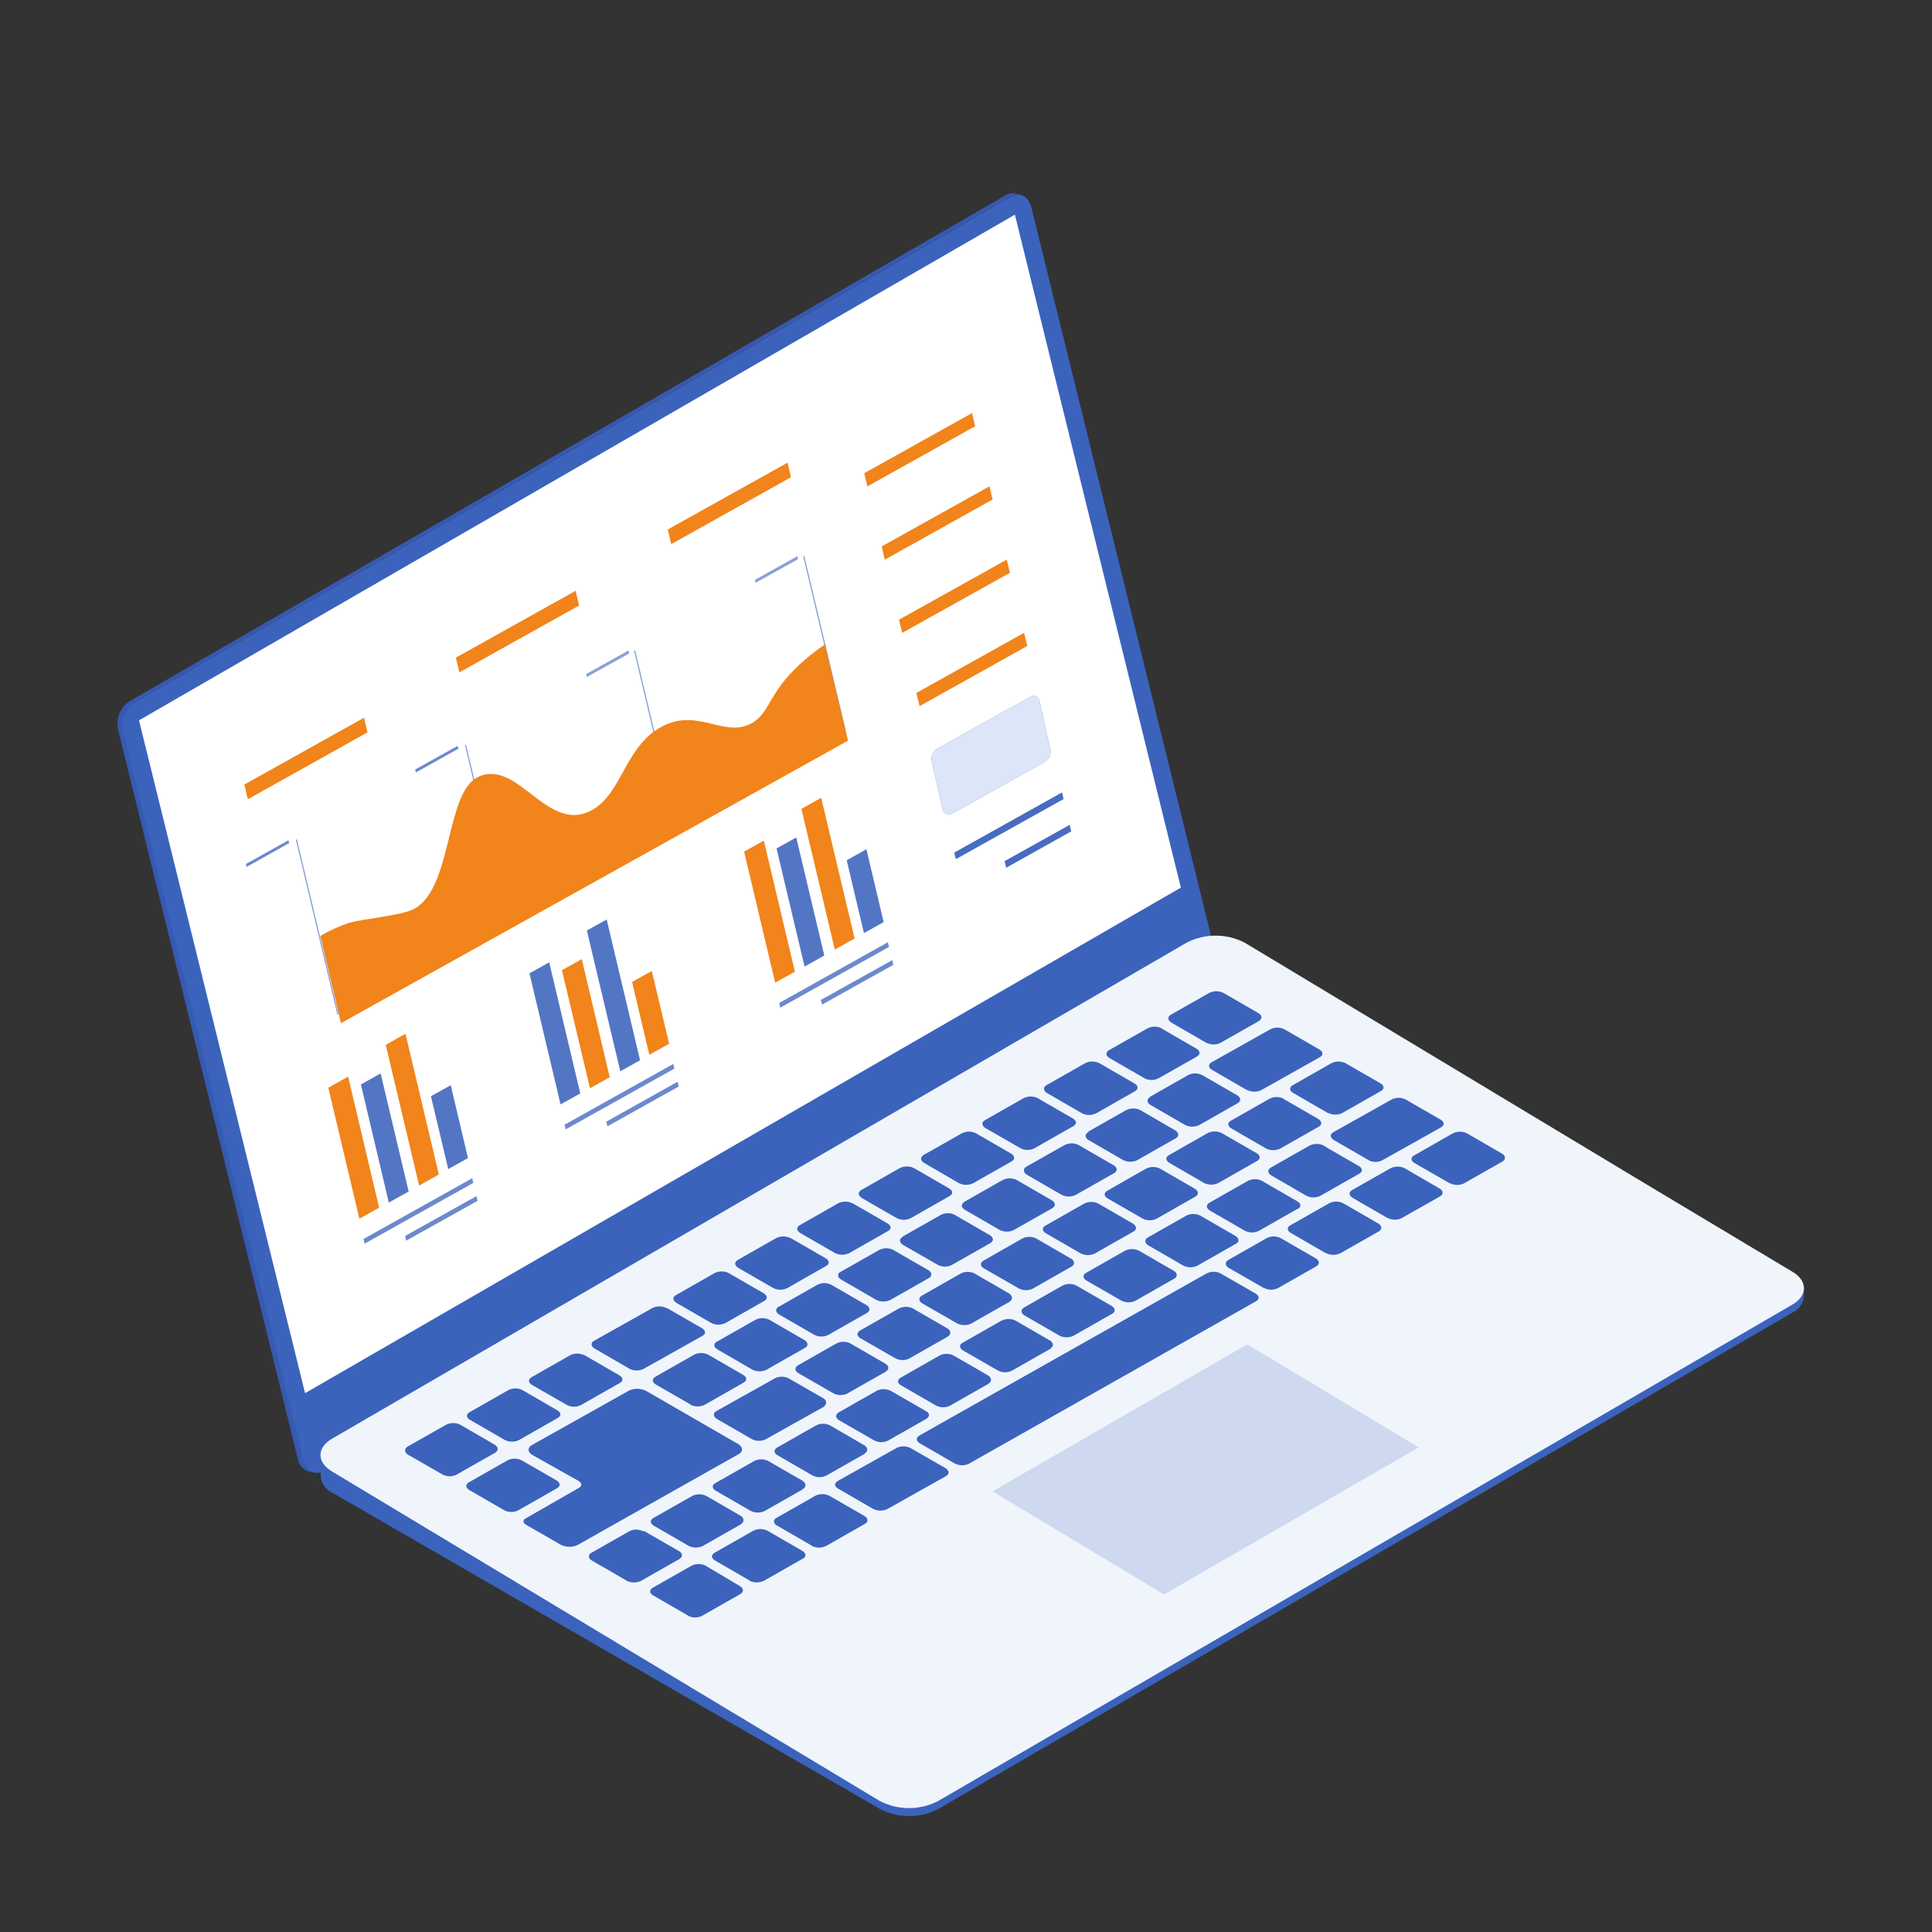<svg width="100" height="100" viewBox="0 0 100 100" fill="none" xmlns="http://www.w3.org/2000/svg">
<rect x="0" y="0" width="100" height="100" fill="#333333" stroke="none"/>
<path d="M6.737 37.172L6.122 37.809L15.418 75.519C15.442 75.67 15.507 75.811 15.607 75.925C15.707 76.04 15.837 76.124 15.983 76.168L16.248 76.219L6.737 37.172Z" fill="#3659B2"/>
<path d="M52.538 10.011C52.374 9.981 52.205 10.013 52.064 10.101L6.683 36.308C6.45 36.469 6.271 36.697 6.17 36.962C6.069 37.228 6.051 37.517 6.119 37.793L6.384 37.843C6.317 37.568 6.336 37.279 6.436 37.014C6.537 36.749 6.716 36.521 6.948 36.359L52.34 10.152C52.482 10.065 52.651 10.035 52.815 10.068L52.538 10.011Z" fill="#3659B2"/>
<path d="M62.684 48.444L53.382 10.734C53.247 10.169 52.773 9.921 52.332 10.169L6.94 36.37C6.707 36.531 6.528 36.76 6.427 37.025C6.327 37.29 6.309 37.579 6.376 37.855L15.712 75.576C15.847 76.14 16.321 76.389 16.762 76.14L62.131 49.917C62.359 49.754 62.534 49.527 62.633 49.265C62.731 49.002 62.749 48.716 62.684 48.444Z" fill="#3B63BC"/>
<path d="M61.121 45.943L52.53 11.112L7.195 37.285L15.791 72.11L61.121 45.943Z" fill="white"/>
<path d="M16.599 75.315V76.405C16.613 76.592 16.678 76.772 16.788 76.926C16.897 77.079 17.047 77.199 17.22 77.274L45.565 93.642C46.028 93.877 46.539 94 47.058 94C47.577 94 48.089 93.877 48.551 93.642L92.758 67.949C92.928 67.874 93.074 67.755 93.183 67.604C93.291 67.454 93.357 67.276 93.373 67.091V66.691L16.599 75.315Z" fill="#3B63BC"/>
<path d="M92.751 65.811C93.575 66.285 93.586 67.064 92.751 67.538L48.539 93.231C48.077 93.466 47.566 93.588 47.048 93.588C46.531 93.588 46.02 93.466 45.558 93.231L17.212 76.179C16.383 75.7 16.377 74.926 17.212 74.452L61.43 48.787C61.892 48.551 62.404 48.428 62.923 48.428C63.442 48.428 63.954 48.551 64.416 48.787L85.396 61.408L92.751 65.811Z" fill="#F0F5FC"/>
<path opacity="0.2" d="M64.557 69.582L51.372 77.191L60.25 82.53L73.436 74.916L64.557 69.582Z" fill="#476CC0"/>
<path d="M23.093 73.742L21.107 74.87C20.915 74.983 20.926 75.164 21.107 75.288L22.913 76.326C23.025 76.383 23.148 76.413 23.274 76.413C23.399 76.413 23.523 76.383 23.635 76.326L25.622 75.198C25.808 75.09 25.803 74.904 25.622 74.786L23.821 73.742C23.708 73.686 23.584 73.657 23.457 73.657C23.331 73.657 23.206 73.686 23.093 73.742ZM27.044 71.952L28.845 72.996C29.054 73.115 29.065 73.301 28.845 73.408L26.864 74.537C26.75 74.593 26.626 74.621 26.5 74.621C26.373 74.621 26.249 74.593 26.136 74.537L24.329 73.493C24.121 73.375 24.109 73.188 24.329 73.081L26.311 71.952C26.417 71.898 26.533 71.868 26.652 71.864C26.771 71.86 26.89 71.882 26.999 71.93L27.044 71.952ZM30.25 70.14L32.056 71.184C32.26 71.303 32.277 71.489 32.056 71.597L30.075 72.725C29.962 72.782 29.838 72.812 29.711 72.812C29.585 72.812 29.46 72.782 29.347 72.725L27.541 71.687C27.332 71.563 27.321 71.382 27.541 71.269L29.522 70.14C29.632 70.087 29.753 70.059 29.875 70.059C29.997 70.059 30.118 70.087 30.228 70.14H30.25ZM27.005 75.587L28.811 76.626C29.014 76.75 29.026 76.936 28.811 77.043L26.83 78.172C26.717 78.229 26.592 78.259 26.466 78.259C26.339 78.259 26.215 78.229 26.102 78.172L24.296 77.128C24.092 77.01 24.07 76.823 24.296 76.71L26.277 75.582C26.39 75.527 26.513 75.499 26.639 75.5C26.764 75.501 26.887 75.531 26.999 75.587H27.005ZM29.991 76.677L27.564 75.316C27.304 75.164 27.287 74.932 27.53 74.797L32.559 71.975C32.702 71.91 32.857 71.879 33.014 71.884C33.17 71.888 33.324 71.929 33.462 72.003L38.203 74.74C38.463 74.893 38.48 75.124 38.243 75.26L29.9 79.967C29.758 80.034 29.602 80.066 29.445 80.061C29.288 80.056 29.135 80.014 28.997 79.939L27.231 78.923C27.056 78.821 27.044 78.669 27.231 78.579L29.996 76.993C30.126 76.885 30.115 76.761 29.968 76.677H29.991ZM33.327 79.239L35.133 80.278C35.342 80.396 35.353 80.588 35.166 80.695L33.18 81.824C33.066 81.879 32.942 81.908 32.816 81.908C32.69 81.908 32.565 81.879 32.452 81.824L30.645 80.78C30.437 80.661 30.425 80.475 30.617 80.368L32.604 79.239C32.715 79.19 32.836 79.167 32.957 79.172C33.079 79.177 33.197 79.21 33.304 79.267L33.327 79.239ZM35.618 83.625L33.812 82.581C33.603 82.462 33.592 82.276 33.812 82.168L35.793 81.04C35.906 80.983 36.031 80.953 36.157 80.953C36.284 80.953 36.408 80.983 36.521 81.04L38.288 82.089C38.502 82.214 38.508 82.4 38.322 82.507L36.341 83.636C36.224 83.693 36.096 83.722 35.967 83.72C35.837 83.718 35.71 83.685 35.596 83.625H35.618ZM38.367 78.889L36.38 80.018C36.267 80.073 36.142 80.102 36.016 80.102C35.89 80.102 35.765 80.073 35.652 80.018L33.846 78.974C33.637 78.855 33.626 78.669 33.846 78.556L35.833 77.427C35.945 77.371 36.069 77.343 36.194 77.343C36.319 77.343 36.443 77.371 36.555 77.427L38.361 78.471C38.519 78.59 38.536 78.782 38.344 78.889H38.367ZM38.818 81.819L37.012 80.774C36.803 80.656 36.792 80.469 37.012 80.357L38.993 79.228C39.107 79.172 39.231 79.143 39.358 79.143C39.484 79.143 39.608 79.172 39.722 79.228L41.528 80.272C41.737 80.396 41.754 80.582 41.528 80.69L39.547 81.819C39.43 81.877 39.301 81.907 39.171 81.907C39.041 81.907 38.913 81.877 38.796 81.819H38.818ZM41.573 77.077L39.586 78.206C39.473 78.261 39.348 78.29 39.222 78.29C39.096 78.29 38.971 78.261 38.858 78.206L37.052 77.162C36.843 77.043 36.832 76.857 37.052 76.75L39.039 75.621C39.151 75.564 39.276 75.534 39.403 75.534C39.529 75.534 39.654 75.564 39.767 75.621L41.567 76.66C41.725 76.784 41.742 76.97 41.55 77.077H41.573ZM42.025 80.007L40.218 78.963C40.009 78.844 39.998 78.658 40.218 78.55L42.2 77.421C42.312 77.365 42.437 77.335 42.563 77.335C42.69 77.335 42.815 77.365 42.928 77.421L44.734 78.46C44.943 78.584 44.959 78.771 44.762 78.878L42.781 80.007C42.661 80.071 42.527 80.105 42.391 80.105C42.255 80.105 42.121 80.071 42.002 80.007H42.025ZM34.529 67.708L36.335 68.746C36.538 68.87 36.555 69.051 36.335 69.158L33.315 70.852C33.203 70.907 33.079 70.936 32.954 70.936C32.829 70.936 32.705 70.907 32.593 70.852L30.787 69.807C30.578 69.689 30.561 69.502 30.753 69.395L33.772 67.702C33.887 67.647 34.013 67.618 34.14 67.619C34.267 67.62 34.392 67.65 34.506 67.708H34.529ZM35.754 72.703L33.947 71.664C33.744 71.546 33.727 71.359 33.947 71.247L35.928 70.118C36.041 70.061 36.166 70.031 36.293 70.031C36.419 70.031 36.544 70.061 36.657 70.118L38.463 71.162C38.672 71.281 38.689 71.467 38.463 71.58L36.482 72.709C36.366 72.769 36.236 72.8 36.106 72.799C35.975 72.798 35.846 72.765 35.731 72.703H35.754ZM42.668 72.799L39.643 74.492C39.53 74.548 39.407 74.577 39.281 74.577C39.156 74.577 39.032 74.548 38.92 74.492L37.114 73.448C36.905 73.329 36.894 73.143 37.08 73.036L40.105 71.343C40.217 71.287 40.339 71.258 40.464 71.258C40.588 71.258 40.711 71.287 40.822 71.343L42.628 72.381C42.803 72.494 42.803 72.692 42.645 72.799H42.668ZM44.768 75.243L42.781 76.372C42.669 76.429 42.545 76.458 42.419 76.458C42.294 76.458 42.17 76.429 42.058 76.372L40.252 75.328C40.038 75.209 40.026 75.023 40.252 74.91L42.233 73.781C42.347 73.722 42.473 73.692 42.6 73.692C42.728 73.692 42.854 73.722 42.967 73.781L44.768 74.825C44.926 74.949 44.937 75.136 44.745 75.243H44.768ZM37.724 65.896L39.53 66.94C39.733 67.058 39.75 67.245 39.53 67.352L37.548 68.481C37.435 68.536 37.311 68.565 37.184 68.565C37.058 68.565 36.934 68.536 36.82 68.481L35.014 67.437C34.811 67.318 34.788 67.132 35.014 67.019L36.995 65.89C37.109 65.837 37.234 65.809 37.36 65.81C37.486 65.811 37.61 65.84 37.724 65.896ZM37.114 69.441L39.101 68.312C39.213 68.256 39.337 68.227 39.462 68.227C39.587 68.227 39.711 68.256 39.823 68.312L41.629 69.356C41.838 69.474 41.855 69.661 41.663 69.768L39.676 70.897C39.563 70.952 39.438 70.981 39.312 70.981C39.186 70.981 39.062 70.952 38.948 70.897L37.148 69.853C36.928 69.734 36.916 69.548 37.103 69.441H37.114ZM45.857 70.993L43.87 72.121C43.757 72.179 43.633 72.208 43.506 72.208C43.38 72.208 43.255 72.179 43.142 72.121L41.336 71.083C41.127 70.959 41.116 70.778 41.308 70.665L43.294 69.536C43.406 69.479 43.53 69.45 43.656 69.45C43.781 69.45 43.905 69.479 44.017 69.536L45.823 70.581C46.021 70.694 46.038 70.88 45.846 70.993H45.857ZM47.962 73.431L45.975 74.56C45.864 74.617 45.74 74.647 45.614 74.647C45.489 74.647 45.365 74.617 45.253 74.56L43.447 73.521C43.232 73.397 43.221 73.211 43.413 73.104L45.4 71.975C45.515 71.922 45.641 71.898 45.767 71.903C45.894 71.908 46.017 71.942 46.128 72.003L47.934 73.041C48.126 73.143 48.137 73.324 47.951 73.431H47.962ZM40.929 64.084L42.736 65.128C42.944 65.247 42.95 65.433 42.736 65.54L40.755 66.669C40.642 66.726 40.517 66.756 40.39 66.756C40.264 66.756 40.139 66.726 40.026 66.669L38.22 65.63C38.017 65.506 37.994 65.32 38.192 65.213L40.173 64.084C40.289 64.027 40.416 63.997 40.546 63.997C40.675 63.997 40.802 64.027 40.918 64.084H40.929ZM40.32 67.629L42.307 66.5C42.419 66.443 42.542 66.413 42.668 66.413C42.794 66.413 42.917 66.443 43.029 66.5L44.835 67.544C45.044 67.662 45.061 67.849 44.869 67.962L42.882 69.091C42.769 69.149 42.643 69.179 42.516 69.179C42.388 69.179 42.262 69.149 42.149 69.091L40.348 68.052C40.128 67.928 40.117 67.742 40.309 67.629H40.32ZM49.063 69.181L47.076 70.31C46.964 70.368 46.839 70.398 46.712 70.398C46.585 70.398 46.461 70.368 46.348 70.31L44.542 69.271C44.333 69.153 44.322 68.966 44.542 68.853L46.529 67.725C46.641 67.669 46.765 67.64 46.89 67.64C47.015 67.64 47.139 67.669 47.251 67.725L49.057 68.769C49.227 68.882 49.238 69.074 49.052 69.181H49.063ZM51.163 71.625L49.181 72.754C49.069 72.811 48.944 72.84 48.818 72.84C48.691 72.84 48.566 72.811 48.453 72.754L46.647 71.71C46.433 71.591 46.421 71.405 46.647 71.292L48.628 70.163C48.742 70.105 48.868 70.074 48.995 70.074C49.123 70.074 49.249 70.105 49.362 70.163L51.168 71.207C51.332 71.331 51.349 71.518 51.151 71.625H51.163ZM44.13 62.278L45.936 63.322C46.145 63.441 46.156 63.627 45.936 63.734L43.955 64.863C43.841 64.917 43.717 64.945 43.591 64.945C43.465 64.945 43.34 64.917 43.227 64.863L41.42 63.819C41.217 63.7 41.2 63.508 41.42 63.401L43.402 62.272C43.514 62.22 43.637 62.194 43.761 62.195C43.885 62.196 44.007 62.224 44.118 62.278H44.13ZM43.526 65.822L45.513 64.694C45.625 64.638 45.748 64.609 45.874 64.609C45.999 64.609 46.123 64.638 46.235 64.694L48.041 65.738C48.25 65.856 48.261 66.048 48.075 66.155L46.088 67.284C45.975 67.34 45.85 67.368 45.724 67.368C45.598 67.368 45.474 67.34 45.36 67.284L43.554 66.24C43.334 66.116 43.323 65.93 43.515 65.822H43.526ZM52.263 67.375L50.276 68.504C50.163 68.559 50.039 68.588 49.912 68.588C49.786 68.588 49.662 68.559 49.548 68.504L47.742 67.465C47.533 67.341 47.528 67.154 47.742 67.047L49.723 65.918C49.836 65.861 49.961 65.832 50.087 65.832C50.214 65.832 50.339 65.861 50.452 65.918L52.252 66.963C52.399 67.076 52.444 67.262 52.252 67.375H52.263ZM54.369 69.813L52.388 70.942C52.275 70.999 52.15 71.029 52.023 71.029C51.897 71.029 51.772 70.999 51.659 70.942L49.853 69.903C49.644 69.779 49.627 69.593 49.853 69.486L51.834 68.357C51.948 68.3 52.074 68.271 52.201 68.271C52.328 68.271 52.454 68.3 52.568 68.357L54.374 69.401C54.538 69.519 54.549 69.706 54.357 69.813H54.369ZM47.319 60.466L49.125 61.51C49.334 61.629 49.345 61.815 49.125 61.922L47.144 63.051C47.031 63.108 46.906 63.138 46.78 63.138C46.653 63.138 46.529 63.108 46.416 63.051L44.615 62.013C44.406 61.888 44.389 61.702 44.581 61.595L46.562 60.466C46.68 60.407 46.809 60.376 46.941 60.376C47.072 60.376 47.202 60.407 47.319 60.466ZM46.709 64.011L48.696 62.882C48.808 62.825 48.932 62.795 49.057 62.795C49.183 62.795 49.307 62.825 49.419 62.882L51.225 63.926C51.434 64.044 51.45 64.231 51.259 64.344L49.272 65.472C49.159 65.529 49.034 65.559 48.908 65.559C48.781 65.559 48.657 65.529 48.544 65.472L46.737 64.434C46.534 64.31 46.529 64.118 46.715 64.028L46.709 64.011ZM55.452 65.563L53.471 66.692C53.358 66.75 53.232 66.781 53.104 66.781C52.977 66.781 52.851 66.75 52.737 66.692L50.931 65.653C50.722 65.535 50.711 65.348 50.931 65.235L52.912 64.106C53.025 64.049 53.15 64.02 53.276 64.02C53.403 64.02 53.528 64.049 53.641 64.106L55.441 65.151C55.633 65.264 55.65 65.456 55.458 65.563H55.452ZM57.552 68.007L55.571 69.136C55.458 69.191 55.333 69.22 55.207 69.22C55.081 69.22 54.956 69.191 54.843 69.136L53.037 68.091C52.828 67.973 52.816 67.781 53.008 67.674L54.989 66.545C55.103 66.487 55.229 66.456 55.356 66.456C55.484 66.456 55.61 66.487 55.723 66.545L57.529 67.589C57.738 67.713 57.755 67.9 57.558 68.007H57.552ZM50.519 58.66L52.325 59.704C52.534 59.822 52.546 60.009 52.359 60.116L50.367 61.245C50.254 61.299 50.131 61.327 50.006 61.327C49.88 61.327 49.757 61.299 49.644 61.245L47.844 60.201C47.635 60.082 47.618 59.89 47.804 59.783L49.797 58.654C49.911 58.6 50.035 58.572 50.161 58.573C50.288 58.574 50.412 58.604 50.525 58.66H50.519ZM49.915 62.204L51.902 61.075C52.014 61.02 52.138 60.991 52.263 60.991C52.389 60.991 52.512 61.02 52.625 61.075L54.431 62.12C54.64 62.238 54.657 62.43 54.465 62.537L52.478 63.666C52.364 63.722 52.24 63.75 52.114 63.75C51.988 63.75 51.863 63.722 51.75 63.666L49.944 62.622C49.74 62.498 49.729 62.334 49.921 62.204H49.915ZM58.658 63.751L56.672 64.88C56.558 64.935 56.434 64.964 56.307 64.964C56.181 64.964 56.057 64.935 55.943 64.88L54.137 63.836C53.928 63.717 53.917 63.531 54.137 63.424L56.124 62.295C56.236 62.239 56.36 62.21 56.485 62.21C56.611 62.21 56.734 62.239 56.846 62.295L58.653 63.339C58.833 63.463 58.856 63.644 58.664 63.751H58.658ZM60.758 66.195L58.777 67.324C58.664 67.381 58.539 67.411 58.413 67.411C58.286 67.411 58.162 67.381 58.049 67.324L56.243 66.285C56.034 66.161 56.017 65.975 56.243 65.868L58.224 64.739C58.338 64.682 58.463 64.652 58.591 64.652C58.718 64.652 58.844 64.682 58.958 64.739L60.764 65.783C60.95 65.901 60.961 66.088 60.764 66.195H60.758ZM45.191 78.099L43.385 77.055C43.176 76.936 43.165 76.75 43.385 76.643L46.399 74.949C46.512 74.892 46.636 74.863 46.763 74.863C46.889 74.863 47.014 74.892 47.127 74.949L48.933 75.988C49.136 76.106 49.159 76.298 48.961 76.406L45.947 78.099C45.831 78.159 45.703 78.19 45.572 78.19C45.441 78.19 45.313 78.159 45.197 78.099H45.191ZM49.419 75.751L47.612 74.707C47.409 74.588 47.392 74.402 47.612 74.289L62.451 65.913C62.564 65.856 62.689 65.826 62.815 65.826C62.942 65.826 63.067 65.856 63.179 65.913L64.986 66.951C65.195 67.076 65.206 67.256 64.986 67.369L50.141 75.768C50.028 75.82 49.905 75.846 49.781 75.843C49.656 75.84 49.534 75.809 49.424 75.751H49.419ZM53.725 56.848L55.531 57.892C55.74 58.011 55.752 58.197 55.531 58.304L53.545 59.433C53.433 59.49 53.309 59.52 53.183 59.52C53.058 59.52 52.934 59.49 52.822 59.433L51.016 58.395C50.807 58.27 50.79 58.084 50.982 57.977L52.969 56.848C53.087 56.787 53.217 56.755 53.35 56.755C53.483 56.755 53.613 56.787 53.731 56.848H53.725ZM53.116 60.392L55.108 59.264C55.219 59.208 55.342 59.179 55.467 59.179C55.591 59.179 55.714 59.208 55.825 59.264L57.631 60.308C57.84 60.426 57.857 60.613 57.671 60.72L55.678 61.849C55.566 61.904 55.442 61.933 55.317 61.933C55.192 61.933 55.068 61.904 54.956 61.849L53.15 60.805C52.963 60.686 52.935 60.5 53.121 60.392H53.116ZM61.859 61.945L59.877 63.074C59.764 63.132 59.638 63.163 59.511 63.163C59.383 63.163 59.257 63.132 59.144 63.074L57.338 62.035C57.129 61.916 57.117 61.73 57.338 61.617L59.319 60.489C59.432 60.431 59.556 60.402 59.683 60.402C59.809 60.402 59.934 60.431 60.047 60.489L61.853 61.533C62.039 61.646 62.062 61.837 61.864 61.945H61.859ZM63.964 64.383L61.977 65.512C61.864 65.566 61.741 65.594 61.616 65.594C61.491 65.594 61.367 65.566 61.255 65.512L59.449 64.468C59.24 64.344 59.223 64.157 59.415 64.05L61.401 62.921C61.514 62.865 61.639 62.835 61.766 62.835C61.892 62.835 62.017 62.865 62.13 62.921L63.936 63.965C64.15 64.095 64.162 64.281 63.97 64.383H63.964ZM56.914 55.036L58.72 56.08C58.929 56.199 58.941 56.385 58.72 56.498L56.734 57.627C56.621 57.682 56.498 57.712 56.372 57.712C56.247 57.712 56.123 57.682 56.011 57.627L54.205 56.583C53.996 56.464 53.979 56.272 54.171 56.165L56.158 55.036C56.275 54.976 56.405 54.945 56.536 54.945C56.668 54.945 56.797 54.976 56.914 55.036ZM56.305 58.586L58.291 57.458C58.405 57.402 58.529 57.373 58.656 57.373C58.782 57.373 58.906 57.402 59.02 57.458L60.82 58.502C61.029 58.62 61.046 58.812 60.854 58.919L58.867 60.048C58.754 60.104 58.629 60.132 58.503 60.132C58.377 60.132 58.252 60.104 58.139 60.048L56.333 59.004C56.147 58.88 56.135 58.694 56.35 58.586H56.305ZM60.527 60.189C60.324 60.071 60.306 59.885 60.527 59.777L62.508 58.648C62.621 58.591 62.745 58.562 62.872 58.562C62.998 58.562 63.123 58.591 63.236 58.648L65.042 59.687C65.245 59.806 65.268 59.997 65.042 60.105L63.061 61.233C62.947 61.289 62.821 61.318 62.694 61.318C62.567 61.318 62.441 61.289 62.327 61.233L60.527 60.189ZM67.147 62.577L65.166 63.706C65.053 63.763 64.929 63.793 64.802 63.793C64.676 63.793 64.551 63.763 64.438 63.706L62.638 62.667C62.423 62.543 62.412 62.357 62.604 62.249L64.591 61.121C64.703 61.064 64.828 61.034 64.955 61.034C65.081 61.034 65.206 61.064 65.319 61.121L67.125 62.165C67.356 62.283 67.368 62.47 67.17 62.577H67.147ZM65.415 66.669L63.608 65.63C63.4 65.512 63.388 65.326 63.58 65.213L65.567 64.084C65.679 64.027 65.803 63.997 65.928 63.997C66.054 63.997 66.178 64.027 66.29 64.084L68.096 65.128C68.305 65.247 68.322 65.433 68.13 65.546L66.143 66.675C66.033 66.728 65.912 66.756 65.789 66.755C65.667 66.754 65.546 66.725 65.437 66.669H65.415ZM60.115 53.23L61.921 54.274C62.13 54.393 62.141 54.579 61.955 54.686L59.962 55.815C59.851 55.871 59.728 55.9 59.604 55.9C59.479 55.9 59.357 55.871 59.245 55.815L57.439 54.771C57.23 54.652 57.213 54.466 57.4 54.359L59.386 53.23C59.503 53.171 59.631 53.14 59.762 53.14C59.892 53.14 60.021 53.171 60.137 53.23H60.115ZM59.516 56.775L61.498 55.646C61.61 55.589 61.735 55.559 61.861 55.559C61.988 55.559 62.113 55.589 62.226 55.646L64.026 56.684C64.235 56.808 64.252 56.995 64.06 57.102L62.079 58.231C61.965 58.286 61.839 58.315 61.712 58.315C61.585 58.315 61.459 58.286 61.345 58.231L59.539 57.187C59.353 57.068 59.341 56.882 59.539 56.775H59.516ZM66.414 56.865L68.22 57.909C68.429 58.028 68.446 58.219 68.254 58.321L66.267 59.45C66.153 59.505 66.029 59.534 65.903 59.534C65.777 59.534 65.652 59.505 65.539 59.45L63.733 58.406C63.529 58.287 63.513 58.101 63.733 57.994L65.719 56.865C65.831 56.81 65.954 56.782 66.078 56.782C66.202 56.782 66.325 56.81 66.436 56.865H66.414ZM68.525 59.309L70.331 60.353C70.54 60.472 70.551 60.658 70.331 60.765L68.344 61.894C68.232 61.95 68.108 61.979 67.983 61.979C67.858 61.979 67.734 61.95 67.622 61.894L65.815 60.85C65.601 60.726 65.59 60.539 65.781 60.432L67.768 59.303C67.889 59.24 68.023 59.208 68.159 59.209C68.294 59.21 68.428 59.244 68.547 59.309H68.525ZM68.621 64.863L66.814 63.819C66.606 63.7 66.594 63.514 66.814 63.407L68.801 62.278C68.914 62.222 69.037 62.193 69.162 62.193C69.288 62.193 69.412 62.222 69.524 62.278L71.33 63.322C71.539 63.441 71.556 63.632 71.364 63.74L69.377 64.868C69.262 64.924 69.137 64.952 69.01 64.951C68.882 64.95 68.757 64.92 68.643 64.863H68.621ZM71.827 63.051L70.02 62.007C69.812 61.888 69.8 61.702 69.987 61.595L71.979 60.466C72.091 60.411 72.215 60.382 72.34 60.382C72.466 60.382 72.589 60.411 72.701 60.466L74.502 61.51C74.711 61.629 74.728 61.815 74.542 61.922L72.549 63.051C72.44 63.103 72.32 63.13 72.199 63.13C72.078 63.13 71.959 63.103 71.849 63.051H71.827ZM62.446 53.981L60.639 52.936C60.431 52.818 60.414 52.626 60.606 52.519L62.593 51.39C62.706 51.334 62.83 51.306 62.956 51.306C63.083 51.306 63.207 51.334 63.321 51.39L65.127 52.434C65.336 52.553 65.347 52.739 65.155 52.852L63.168 53.981C63.059 54.034 62.94 54.062 62.818 54.062C62.697 54.062 62.577 54.034 62.468 53.981H62.446ZM64.545 56.425L62.739 55.38C62.53 55.262 62.525 55.07 62.739 54.968L65.753 53.275C65.866 53.218 65.991 53.188 66.117 53.188C66.244 53.188 66.368 53.218 66.481 53.275L68.288 54.319C68.496 54.443 68.513 54.624 68.288 54.737L65.274 56.43C65.163 56.48 65.042 56.506 64.92 56.505C64.798 56.504 64.678 56.477 64.568 56.425H64.545ZM68.739 57.615L66.933 56.571C66.73 56.453 66.719 56.267 66.933 56.159L68.914 55.03C69.027 54.973 69.152 54.944 69.278 54.944C69.405 54.944 69.529 54.973 69.642 55.03L71.448 56.069C71.657 56.188 71.674 56.379 71.448 56.487L69.467 57.615C69.358 57.666 69.238 57.692 69.117 57.692C68.997 57.692 68.877 57.666 68.767 57.615H68.739ZM70.856 60.059L69.05 59.015C68.835 58.891 68.824 58.711 69.01 58.603L72.03 56.91C72.142 56.852 72.267 56.821 72.394 56.821C72.521 56.821 72.645 56.852 72.758 56.91L74.564 57.949C74.773 58.073 74.784 58.253 74.564 58.366L71.544 60.059C71.441 60.11 71.328 60.138 71.213 60.141C71.098 60.143 70.984 60.122 70.878 60.077L70.856 60.059ZM75.027 61.245L73.221 60.201C73.012 60.082 73.001 59.896 73.221 59.789L75.202 58.66C75.315 58.604 75.44 58.575 75.566 58.575C75.692 58.575 75.817 58.604 75.93 58.66L77.731 59.704C77.939 59.822 77.956 60.014 77.764 60.122L75.778 61.251C75.664 61.305 75.539 61.333 75.413 61.332C75.287 61.331 75.162 61.301 75.05 61.245H75.027Z" fill="#3B63BC"/>
<g opacity="0.8">
<path opacity="0.8" d="M43.727 37.866L43.783 37.838L41.633 28.773L41.576 28.807L43.727 37.866Z" fill="#476CC0"/>
<path opacity="0.8" d="M34.971 42.754L35.027 42.72L32.877 33.661L32.82 33.689L34.971 42.754Z" fill="#476CC0"/>
<path opacity="0.8" d="M26.219 47.642L26.275 47.608L24.125 38.544L24.069 38.577L26.219 47.642Z" fill="#476CC0"/>
<path opacity="0.8" d="M17.463 52.525L17.52 52.496L15.369 43.432L15.313 43.465L17.463 52.525Z" fill="#476CC0"/>
</g>
<path d="M42.692 33.362C42.214 33.682 41.763 34.041 41.343 34.435C39.819 35.874 39.898 36.693 39.086 37.319C37.618 38.363 36.201 36.574 34.26 37.607C32.318 38.64 32.211 41.112 30.585 41.959C28.327 43.15 26.775 39.227 24.738 40.22C23.044 41.039 23.434 45.921 21.458 47.033C20.815 47.394 18.783 47.552 18.072 47.767C17.552 47.937 17.052 48.164 16.581 48.444L17.648 52.959L43.895 38.335L42.692 33.362Z" fill="#F1841B"/>
<g opacity="0.8">
<path opacity="0.8" d="M39.107 30.166L41.309 28.942L41.269 28.789L39.074 30.014L39.107 30.166Z" fill="#476CC0"/>
</g>
<g opacity="0.8">
<path opacity="0.8" d="M30.369 35.044L32.57 33.819L32.531 33.667L30.335 34.892L30.369 35.044Z" fill="#476CC0"/>
</g>
<path opacity="0.8" d="M12.765 44.87L14.967 43.64L14.927 43.493L12.732 44.718L12.765 44.87Z" fill="#476CC0"/>
<path opacity="0.8" d="M21.525 39.983L23.727 38.752L23.687 38.605L21.491 39.83L21.525 39.983Z" fill="#476CC0"/>
<path d="M44.717 48.297L45.738 47.727L44.846 43.956L43.825 44.526L44.717 48.297Z" fill="#5376C4"/>
<path d="M43.209 49.149L44.236 48.579L42.504 41.292L41.482 41.868L43.209 49.149Z" fill="#F1841B"/>
<path d="M41.644 50.029L42.666 49.459L41.215 43.346L40.194 43.916L41.644 50.029Z" fill="#5376C4"/>
<path d="M40.123 50.865L41.145 50.295L39.536 43.51L38.514 44.08L40.123 50.865Z" fill="#F1841B"/>
<path opacity="0.8" d="M40.386 52.157L46.014 49.013L45.957 48.77L40.33 51.914L40.386 52.157Z" fill="#476CC0"/>
<path opacity="0.8" d="M42.549 51.999L46.24 49.939L46.184 49.696L42.487 51.757L42.549 51.999Z" fill="#476CC0"/>
<path d="M33.608 54.595L34.635 54.025L33.737 50.255L32.716 50.825L33.608 54.595Z" fill="#F1841B"/>
<path d="M32.107 55.449L33.129 54.878L31.402 47.592L30.375 48.162L32.107 55.449Z" fill="#5376C4"/>
<path d="M30.537 56.328L31.559 55.758L30.114 49.645L29.086 50.216L30.537 56.328Z" fill="#F1841B"/>
<path d="M29.014 57.164L30.035 56.594L28.427 49.81L27.405 50.38L29.014 57.164Z" fill="#5376C4"/>
<path opacity="0.8" d="M29.279 58.456L34.906 55.312L34.85 55.07L29.222 58.214L29.279 58.456Z" fill="#476CC0"/>
<path opacity="0.8" d="M31.439 58.298L35.131 56.238L35.074 55.99L31.383 58.056L31.439 58.298Z" fill="#476CC0"/>
<path d="M23.201 60.511L24.223 59.941L23.331 56.171L22.304 56.741L23.201 60.511Z" fill="#5376C4"/>
<path d="M21.693 61.363L22.715 60.793L20.988 53.506L19.966 54.082L21.693 61.363Z" fill="#F1841B"/>
<path d="M20.125 62.245L21.152 61.674L19.702 55.562L18.68 56.132L20.125 62.245Z" fill="#5376C4"/>
<path d="M18.601 63.08L19.623 62.51L18.02 55.725L16.993 56.301L18.601 63.08Z" fill="#F1841B"/>
<path opacity="0.8" d="M18.871 64.372L24.498 61.228L24.442 60.985L18.814 64.129L18.871 64.372Z" fill="#476CC0"/>
<path opacity="0.8" d="M21.027 64.214L24.719 62.154L24.662 61.911L20.971 63.971L21.027 64.214Z" fill="#476CC0"/>
<path d="M44.896 25.177L50.473 22.062L50.315 21.379L44.732 24.494L44.896 25.177Z" fill="#F1841B"/>
<path d="M34.744 28.163L40.941 24.703L40.767 23.946L34.563 27.406L34.744 28.163Z" fill="#F1841B"/>
<path d="M23.777 34.801L29.975 31.341L29.794 30.579L23.596 34.039L23.777 34.801Z" fill="#F1841B"/>
<path d="M12.826 41.371L19.023 37.906L18.843 37.149L12.645 40.609L12.826 41.371Z" fill="#F1841B"/>
<path d="M45.795 28.97L51.377 25.855L51.213 25.172L45.637 28.282L45.795 28.97Z" fill="#F1841B"/>
<path d="M47.595 36.551L53.172 33.435L53.008 32.752L47.431 35.868L47.595 36.551Z" fill="#F1841B"/>
<path d="M46.697 32.758L52.273 29.648L52.11 28.965L46.533 32.075L46.697 32.758Z" fill="#F1841B"/>
<path d="M49.283 42.11L54.08 39.429C54.188 39.363 54.274 39.265 54.325 39.149C54.377 39.033 54.392 38.905 54.368 38.78L53.804 36.291C53.796 36.238 53.775 36.188 53.742 36.145C53.709 36.103 53.667 36.069 53.618 36.048C53.569 36.026 53.515 36.018 53.462 36.023C53.408 36.028 53.357 36.046 53.313 36.076L48.515 38.752C48.407 38.818 48.322 38.916 48.27 39.032C48.219 39.148 48.204 39.276 48.227 39.401L48.792 41.896C48.801 41.948 48.823 41.997 48.856 42.039C48.888 42.08 48.931 42.113 48.98 42.135C49.028 42.156 49.081 42.165 49.134 42.16C49.187 42.156 49.238 42.139 49.283 42.11Z" fill="#476CC0"/>
<path d="M49.283 42.11L54.08 39.429C54.188 39.363 54.274 39.265 54.325 39.149C54.377 39.033 54.392 38.905 54.368 38.78L53.804 36.291C53.796 36.238 53.775 36.188 53.742 36.145C53.709 36.103 53.667 36.069 53.618 36.048C53.569 36.026 53.515 36.018 53.462 36.023C53.408 36.028 53.357 36.046 53.313 36.076L48.515 38.752C48.407 38.818 48.322 38.916 48.27 39.032C48.219 39.148 48.204 39.276 48.227 39.401L48.792 41.896C48.801 41.948 48.823 41.997 48.856 42.039C48.888 42.08 48.931 42.113 48.98 42.135C49.028 42.156 49.081 42.165 49.134 42.16C49.187 42.156 49.238 42.139 49.283 42.11Z" fill="#DCE6F8"/>
<path d="M49.474 44.469L55.051 41.359L54.972 41.015L49.389 44.131L49.474 44.469Z" fill="#476CC0"/>
<path d="M52.078 44.916L55.447 43.031L55.368 42.692L51.999 44.572L52.078 44.916Z" fill="#476CC0"/>
</svg>
